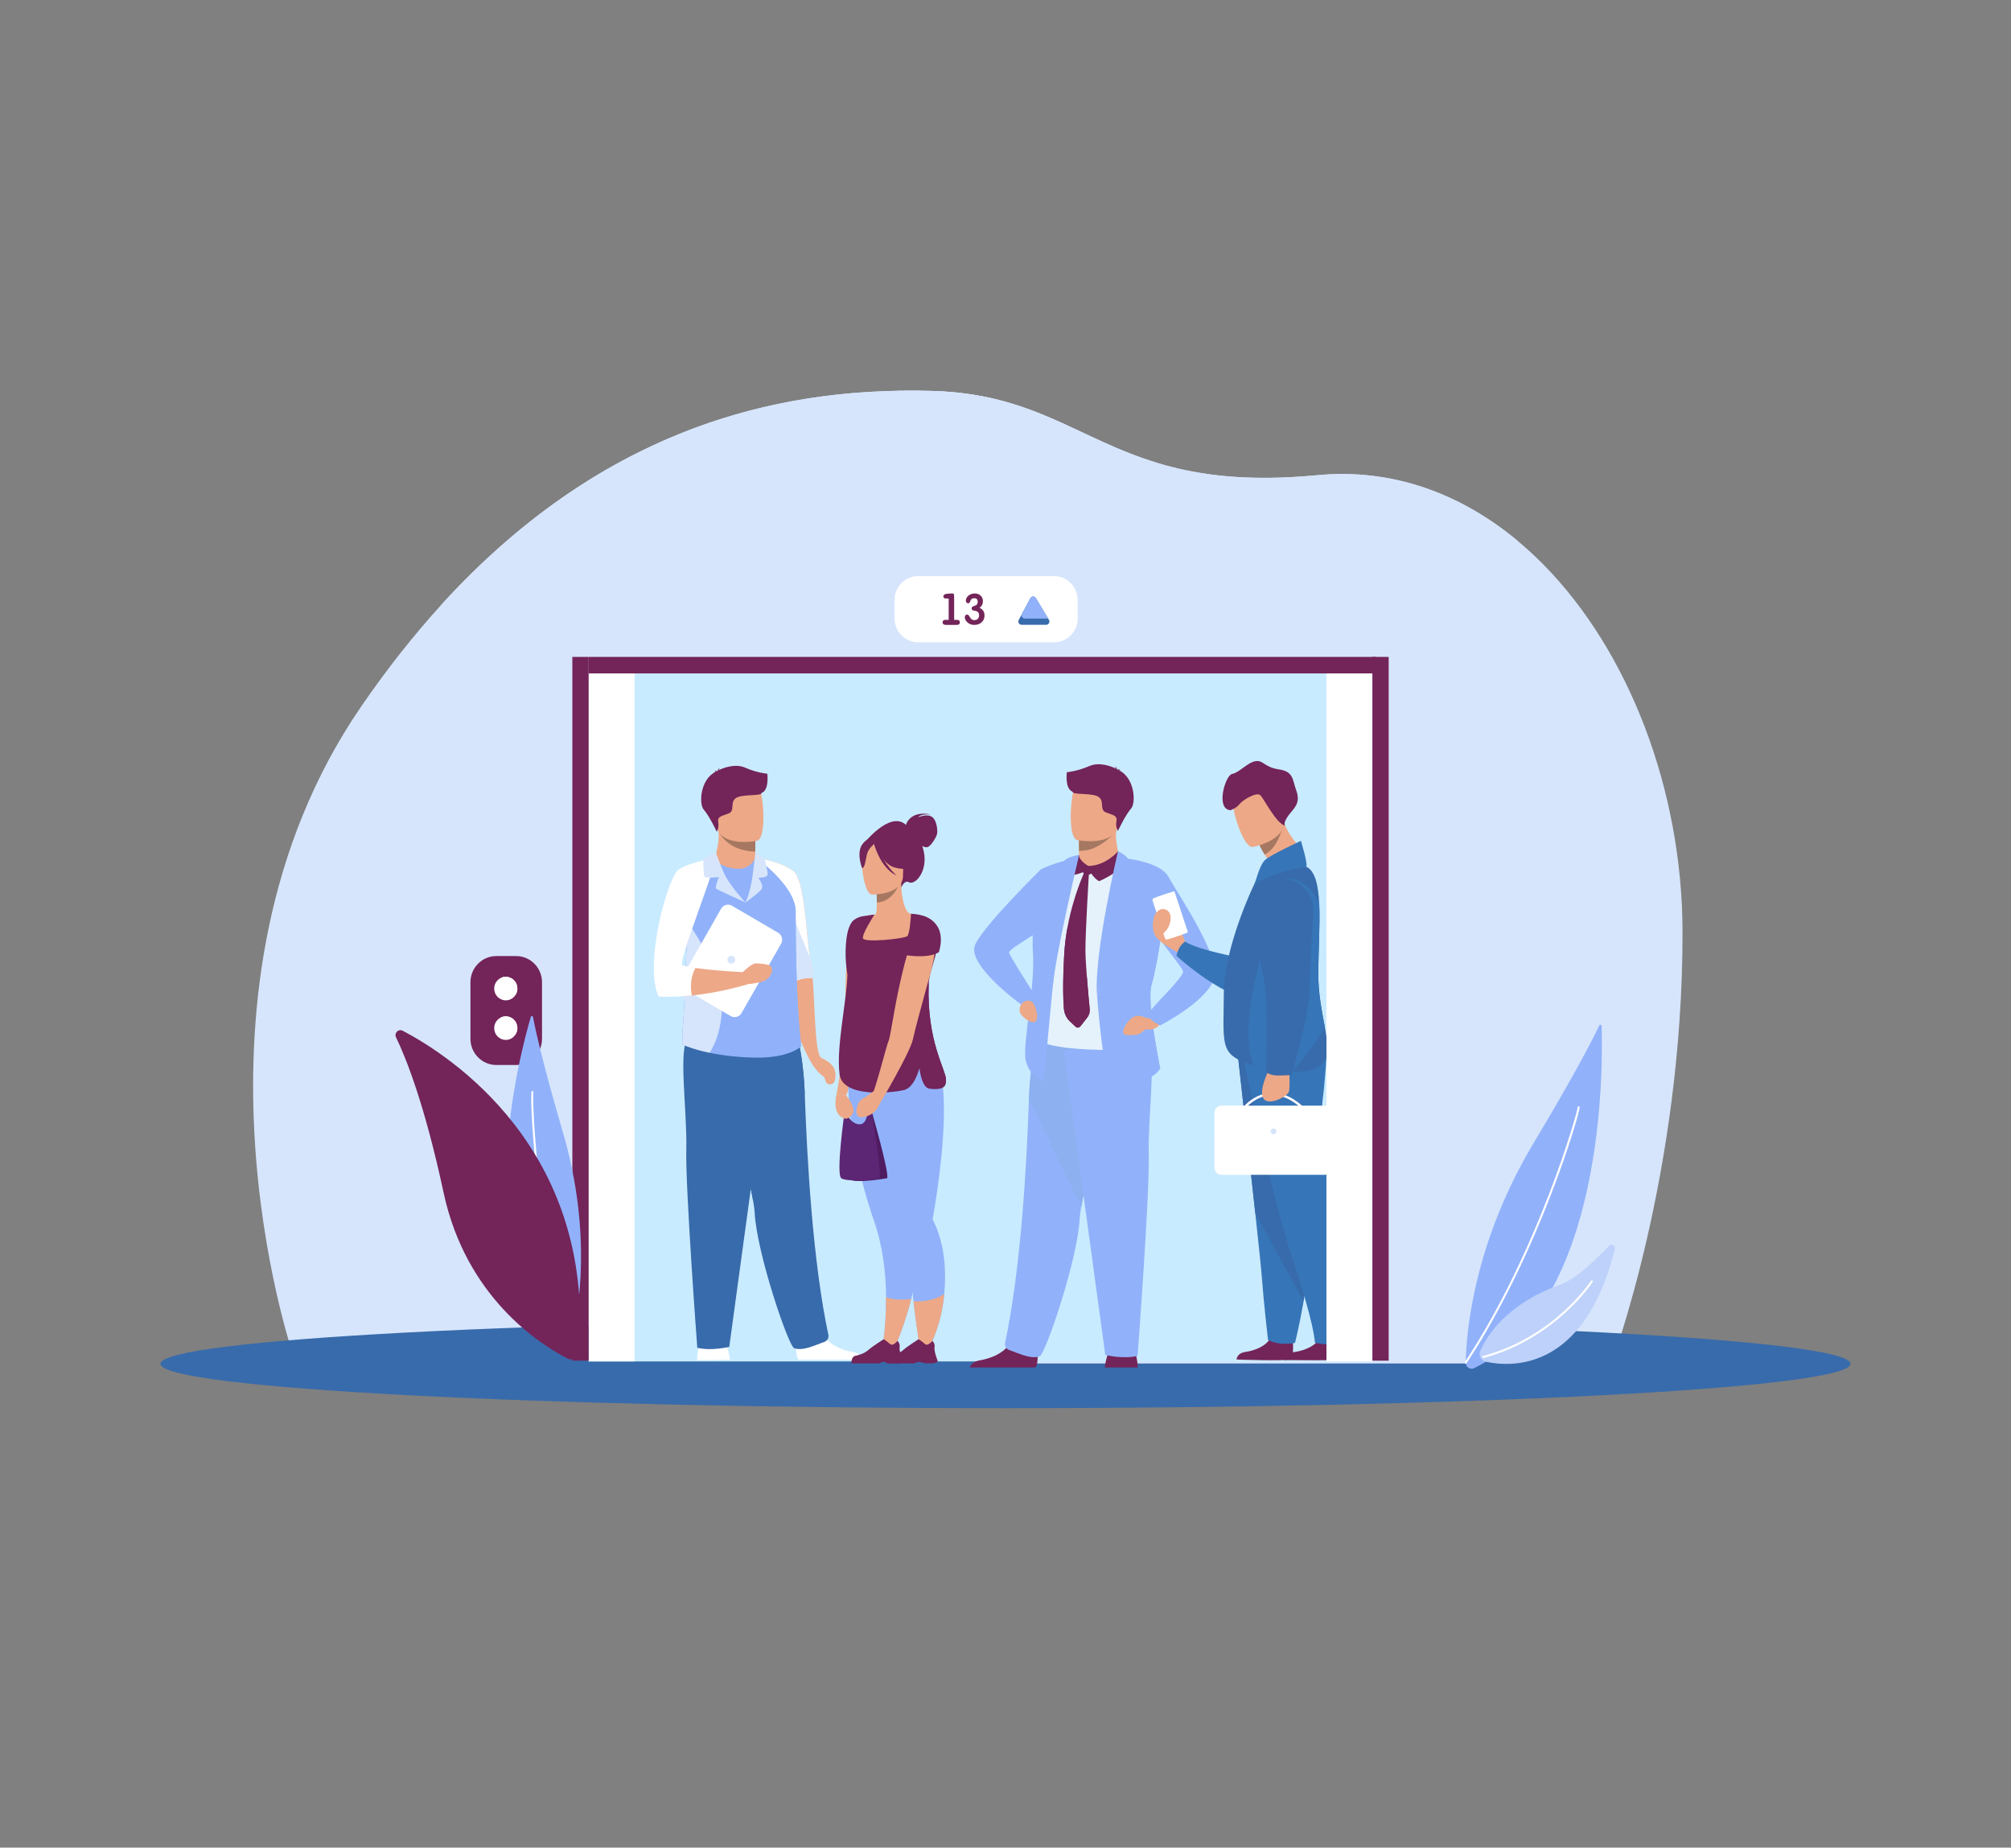 <?xml version="1.0" encoding="utf-8"?>
<!-- Generator: Adobe Illustrator 25.1.0, SVG Export Plug-In . SVG Version: 6.00 Build 0)  -->
<svg version="1.1" id="Calque_1" xmlns="http://www.w3.org/2000/svg" xmlns:xlink="http://www.w3.org/1999/xlink" x="0px" y="0px"
	 viewBox="0 0 843.76 775.08" style="enable-background:new 0 0 843.76 775.08;" xml:space="preserve">
<rect x="0" y="0" width="843.76" height="775.08" fill="#808080" stroke="none"/>
<style type="text/css">
	.st0{clip-path:url(#SVGID_2_);fill:#D6E5FC;}
	.st1{clip-path:url(#SVGID_2_);fill:#386BAB;}
	.st2{fill:#D6E5FC;}
	.st3{fill:#C9EBFF;}
	.st4{clip-path:url(#SVGID_4_);fill:#732459;}
	.st5{clip-path:url(#SVGID_4_);fill:#FFFFFF;}
	.st6{clip-path:url(#SVGID_4_);fill:#EDA887;}
	.st7{clip-path:url(#SVGID_4_);fill:#A67861;}
	.st8{clip-path:url(#SVGID_4_);fill:#D6E5FC;}
	.st9{clip-path:url(#SVGID_4_);fill:#386BAB;}
	.st10{clip-path:url(#SVGID_4_);fill:#91B2FA;}
	.st11{clip-path:url(#SVGID_4_);fill:#8CB0F0;}
	.st12{clip-path:url(#SVGID_4_);fill:#E5F2FC;}
	.st13{clip-path:url(#SVGID_4_);fill:#4F1C61;}
	.st14{clip-path:url(#SVGID_4_);fill:#5C2675;}
	.st15{clip-path:url(#SVGID_4_);fill:#3675B8;}
	.st16{fill:#FFFFFF;}
	.st17{clip-path:url(#SVGID_6_);fill:#FFFFFF;}
	.st18{clip-path:url(#SVGID_6_);fill:#386BAB;}
	.st19{clip-path:url(#SVGID_6_);fill:#91B2FA;}
	.st20{clip-path:url(#SVGID_6_);fill:#732459;}
	.st21{fill:#732459;}
	.st22{clip-path:url(#SVGID_8_);fill:#91B2FA;}
	.st23{clip-path:url(#SVGID_8_);fill:#FFFFFF;}
	.st24{clip-path:url(#SVGID_8_);fill:#732459;}
	.st25{clip-path:url(#SVGID_8_);fill:#BDD1FA;}
</style>
<g>
	<defs>
		<rect id="SVGID_1_" x="67.33" y="163.89" width="709.1" height="426.86"/>
	</defs>
	<clipPath id="SVGID_2_">
		<use xlink:href="#SVGID_1_"  style="overflow:visible;"/>
	</clipPath>
	<path class="st0" d="M676.09,571.97l-28.68-0.21l-10.87-0.08l-451.39-3.26l-62.29-0.45c0,0-52.39-153.44,28.66-271.56
		c11.01-16.04,22.26-30.2,33.63-42.69c72.35-79.44,149.92-91.16,205.61-89.73c64.45,1.65,73.7,43.75,161.84,35.35
		c31.6-3.01,60.21,7.71,83.94,27.37c3.75,3.1,7.37,6.43,10.87,9.96c36.11,36.49,58.38,94.74,58.53,153.96
		C706.17,491.88,676.09,571.97,676.09,571.97"/>
	<path class="st0" d="M636.54,226.72v345.26H185.15V253.73c66.29-72.79,136.97-88.73,191.18-89.78c4.95-0.1,9.77-0.07,14.43,0.05
		c42.97,1.1,61.4,20.18,95.03,30.29c16.81,5.05,37.43,7.87,66.81,5.07C584.2,196.34,612.82,207.06,636.54,226.72"/>
	<path class="st0" d="M485.79,194.28L185.15,506.8V349.91l191.18-185.96c4.95-0.1,9.77-0.07,14.43,0.05
		C433.73,165.09,452.16,184.17,485.79,194.28"/>
	<path class="st1" d="M776.43,572.13c0,10.28-158.74,18.61-354.55,18.61c-195.81,0-354.55-8.33-354.55-18.61
		c0-10.28,158.74-18.61,354.55-18.61C617.69,553.53,776.43,561.86,776.43,572.13"/>
</g>
<polygon class="st2" points="634.94,391.52 634.94,559.28 620.87,571.97 421.07,571.97 "/>
<rect x="246.97" y="282.5" class="st3" width="328.85" height="288.63"/>
<g>
	<defs>
		<rect id="SVGID_3_" x="67.33" y="163.89" width="709.1" height="426.86"/>
	</defs>
	<clipPath id="SVGID_4_">
		<use xlink:href="#SVGID_3_"  style="overflow:visible;"/>
	</clipPath>
	<path class="st4" d="M216.6,446.77h-8.38c-5.95,0-10.83-4.93-10.83-10.96v-23.78c0-6.03,4.87-10.96,10.83-10.96h8.37
		c5.95,0,10.82,4.93,10.82,10.96v23.79C227.42,441.84,222.55,446.77,216.6,446.77"/>
	<path class="st5" d="M217.08,431.3c0,0.94-0.27,1.85-0.75,2.58c-0.81,1.42-2.34,2.37-4.1,2.37c-2.7,0-4.88-2.21-4.88-4.94
		c0-1.97,1.14-3.7,2.82-4.46c0.63-0.33,1.32-0.49,2.07-0.49C214.92,426.36,217.08,428.57,217.08,431.3"/>
	<path class="st5" d="M217.08,431.3c0,0.94-0.27,1.85-0.75,2.58c-0.63,0.33-1.32,0.49-2.04,0.49c-2.69,0-4.88-2.18-4.88-4.91
		c0-0.97,0.27-1.85,0.75-2.61c0.63-0.33,1.32-0.49,2.07-0.49C214.92,426.36,217.08,428.57,217.08,431.3"/>
	<path class="st5" d="M217.08,414.71c0,0.94-0.27,1.85-0.75,2.58c-0.81,1.42-2.34,2.36-4.1,2.36c-2.7,0-4.88-2.21-4.88-4.94
		c0-1.97,1.14-3.7,2.82-4.46c0.63-0.33,1.32-0.49,2.07-0.49C214.92,409.77,217.08,411.99,217.08,414.71"/>
	<path class="st5" d="M217.08,414.71c0,0.94-0.27,1.85-0.75,2.58c-0.63,0.33-1.32,0.48-2.04,0.48c-2.69,0-4.88-2.18-4.88-4.91
		c0-0.97,0.27-1.85,0.75-2.61c0.63-0.33,1.32-0.49,2.07-0.49C214.92,409.77,217.08,411.99,217.08,414.71"/>
	<path class="st6" d="M316.88,357.26l-0.01,1.63c0,0,0.44,5.11-5.77,5.85c-6.21,0.75-10.92-1.99-10.75-5.93
		c0.56-3.05,1.17-5.15,1.22-7.67c0.02-0.94-0.05-1.93-0.22-3.06l12.04-0.24l3.54,0.59L316.88,357.26z"/>
	<path class="st7" d="M316.93,348.43l-0.05,8.84c-11.75-0.35-15.37-8.05-15.54-9.18l12.04-0.24L316.93,348.43z"/>
	<path class="st6" d="M317.63,352.72c0,0-15.42,3.15-17.21-6.6c-1.79-9.75-4.99-15.91,4.78-18.34c9.77-2.43,12.37,0.93,13.75,4.04
		C320.33,334.93,321.6,351.65,317.63,352.72"/>
	<path class="st6" d="M316.72,359.68c0,0,3.67,19.91,7.68,40.72c4.36,22.61,14.96,44.22,15.88,45.07c1.28,1.18,6.42-0.33,4.33-1.62
		c-2.79-1.71-2.63-21.76-3.65-33.56c-0.25-2.88-0.54-5.25-0.86-6.71c-1.64-7.46-2.13-33.85-7.05-38
		C328.13,361.43,316.72,359.68,316.72,359.68"/>
	<path class="st5" d="M316.72,359.68c0,0,2.12,11.48,4.89,26.11c0.88,4.64,1.83,9.6,2.79,14.61c3.93,7.79,7.3,13.09,8.34,12.09
		c2.12-2.03,5.85-2.28,8.21-2.21c-0.25-2.88-0.54-5.25-0.86-6.71c-0.13-0.59-0.25-1.3-0.37-2.1c-1.37-9.39-2.15-32.08-6.68-35.9
		C328.13,361.43,316.72,359.68,316.72,359.68"/>
	<path class="st8" d="M321.61,385.78c0.88,4.64,1.83,9.6,2.79,14.61c3.93,7.79,7.3,13.09,8.34,12.09c2.12-2.03,5.85-2.28,8.21-2.21
		c-0.25-2.88-0.54-5.25-0.86-6.71c-0.13-0.59-0.25-1.3-0.37-2.1l-11.78-28.77L321.61,385.78z"/>
	<path class="st5" d="M306.26,570.45c0,0-0.58-4.54-1.91-7.25c-1.33-2.7-9.83-0.98-9.83-0.98s-1.7,1.47-2.06,8.35L306.26,570.45z"/>
	<path class="st5" d="M335.2,570.39c-2-1.23-0.86-10.43-0.86-10.43s9.3-7.53,10.58-1.76c1.28,5.77,8.83,8.35,13.13,9.06
		c2.97,0.49,3.89,2.15,4.17,3.14H335.2z"/>
	<path class="st9" d="M315.94,503.49c0.38,2.11,0.62,3.84,0.68,5.08c0.86,17.07,14.19,56.09,16.58,57c3.69,1.41,9.5-1.59,12.54-2.57
		c1.26-0.41,2.11-1.69,1.83-3c-6.6-30.72-9.03-74.95-9.91-101.14c-0.45-13.19-2.68-22.3-2.68-22.3s-32.51-8.78-32.7,2.33
		C302.1,448.73,313.04,487.27,315.94,503.49"/>
	<path class="st9" d="M315.94,503.49l21.72-44.61c-0.45-13.19-2.68-22.3-2.68-22.3s-32.51-8.78-32.7,2.33
		C302.1,448.73,313.04,487.27,315.94,503.49"/>
	<path class="st9" d="M323.17,438.94l-17.19,126.08c0,0-7.55,1.84-13.42,0.37c0,0-5.03-67.06-4.61-83.27
		c0.42-16.21-3.61-43.38,0.92-46.38C293.41,432.75,323.17,438.94,323.17,438.94"/>
	<path class="st10" d="M286.41,435.75c-0.06,1.46,1.09,2.68,2.53,2.7l27.08,0.42l19.89,0.31c0.93,0.02-2.01-7.53-2.07-56.71
		c-0.01-10.98-16.8-22.79-17.11-22.79l0,0c0,1.58-2.46,4.5-6.25,4.75c-4.5,0.3-10.02-1.97-10.02-4.59c0-0.03-0.52,0.54-1.36,1.78
		c-2.24,3.31-6.77,11.39-9.66,25.45c-2.28,11.1-1.4,25.95-3.04,45.1C286.27,433.55,286.44,434.78,286.41,435.75"/>
	<path class="st10" d="M287.41,438.6c0,0,3.6,1.63,10.33,3.04c5.01,1.05,11.74,1.98,20.02,2.04c13.16,0.09,18.15-4.51,18.15-4.51
		c0.93,0.02-2.01-7.53-2.07-56.71c-0.01-10.98-16.8-22.79-17.11-22.79l0,0c0,0,0.43,14.62-3.94,18.91c0,0-6.13-4.79-14.07-18.42
		c-2.25,3.31-6.39,12.84-9.28,26.9c-0.59,2.86-0.96,5.97-1.23,9.33c-0.77,9.7-0.6,21.55-1.81,35.77c-0.12,1.38,0.06,2.61,0.02,3.58
		C286.35,437.21,285.96,438.58,287.41,438.6"/>
	<path class="st8" d="M287.41,438.6c0,0,3.6,1.63,10.33,3.04c2.12-3.27,4.79-9.17,5.16-18.47c0.63-15.73-14.13-35.98-14.13-35.98
		l-0.56,9.21c-0.77,9.7-0.6,21.55-1.81,35.77c-0.12,1.38,0.06,2.61,0.02,3.58C286.35,437.21,285.96,438.58,287.41,438.6"/>
	<path class="st5" d="M287.19,414.91l19.38,11.33c1.59,0.93,3.63,0.38,4.56-1.24l16.59-29.09c0.92-1.62,0.37-3.68-1.22-4.61
		l-19.38-11.33c-1.59-0.93-3.63-0.38-4.56,1.24l-16.59,29.09C285.05,411.91,285.6,413.98,287.19,414.91"/>
	<path class="st6" d="M314.5,412.67c-9.6,2.87-17.85,4.27-24.21,4.94c-1.62,0.17-3.12,0.29-4.48,0.37
		c1.41-3.54,3.44-8.56,4.91-12.09c0.36,0.06,0.73,0.12,1.1,0.17c8.4,1.25,19.87,1.76,19.87,1.76L314.5,412.67z"/>
	<path class="st6" d="M311.59,407.82c0,0,3.89-3.68,5.39-3.68c1.5,0,6.14,0.28,6.65,1.48c1.21,2.83-1.81,5.4-3.04,5.89
		c-1.24,0.49-4.32,1.11-5.64,1.23C313.62,412.86,310.35,412.12,311.59,407.82"/>
	<path class="st5" d="M276.33,418.01c0,0,5.15,0.51,13.96-0.41c-0.49-2.42-0.94-7.15,1.53-11.54c-2.09-0.31-3.99-0.67-5.48-1.07
		c-1.83-0.5,7.24-23.76,11.82-37.44c0.37-4.42,0.56-7.38,0.56-7.38l-0.31,0.05c-3.56,0.71-10.8,2.38-13.88,4.74
		C280.35,368.15,269.95,404.11,276.33,418.01"/>
	<path class="st8" d="M312.78,378.59c0,0-12.25-5.47-12.44-5.9c-0.18-0.43,0.61-3.75,1.45-4.73c0,0-5.88,0.55-6.25-0.19
		c-0.36-0.74-0.49-6.88-0.49-6.88s2.39-2.61,5.42-2.85c0,0,2.57,6.82,3.56,8.81C306.66,372.14,312.78,378.59,312.78,378.59"/>
	<path class="st8" d="M315.7,367.78c0,0-0.79,6.39-2.91,10.81c0,0,6.4-4.51,6.94-5.99c0.55-1.47-1.55-4.33-1.55-4.33
		s3.82-0.09,3.91-1.38c0.09-1.29-1.18-6.36-1.18-6.36s-3.07-2.58-3.98-2.48L315.7,367.78z"/>
	<path class="st4" d="M321.95,324.58c0,0-4.3-0.33-9.37-2.57c-4.12-1.81-9.31,0.18-11,1.08c0.05-0.28,0.15-0.65,0.41-1.03
		c0,0-0.76,0.54-0.87,1.3c-0.08,0.06-0.11,0.1-0.09,0.11c0,0-0.86-0.16-1.41,0.09c0,0,0.39-0.06,0.52,0.19
		c0.02,0.03,0.04,0.05,0.06,0.07c-6.42,3.14-7.01,13.42-4.95,15.79c2.49,2.86,5.47,9.3,5.47,9.3s1.09-1.52,0.63-4.04
		c-0.45-2.52,1.69-2.52,4.41-3.66c2.71-1.14,0.45-4.35,2.82-6.29c2.37-1.95,11.07-0.8,10.96-2.29
		C322.79,331.46,321.95,324.92,321.95,324.58"/>
	<path class="st8" d="M305.23,402.6c0-0.9,0.72-1.64,1.62-1.64c0.89,0,1.62,0.73,1.62,1.64c0,0.9-0.72,1.64-1.62,1.64
		C305.95,404.24,305.23,403.51,305.23,402.6"/>
	<path class="st6" d="M344.61,443.84c0,0,5.73,2.12,5.9,6.42c0.09,2.24-0.01,4.87-2.65,4.58c-1.99-0.22-1.1-2.46-2.76-3.57
		s-5.07-5.13-5.18-7.03C339.81,442.34,344.61,443.84,344.61,443.84"/>
	<path class="st6" d="M452.72,357.01l0.01,1.65c0,0-0.44,5.17,5.84,5.92c6.28,0.76,11.44,0.66,11.27-3.33
		c-0.57-3.09-1.58-7.88-1.62-10.43c-0.02-0.95,0.05-1.96,0.22-3.09l-12.18-0.25l-3.59,0.59L452.72,357.01z"/>
	<path class="st7" d="M452.68,348.07l0.05,8.94c2.05-0.13,3.91-0.33,5.43-0.93c6.31-2.5,10.11-7.22,10.28-8.35l-12.18-0.25
		L452.68,348.07z"/>
	<path class="st6" d="M469.37,345.74c-1.41,7.7-11.23,7.44-15.47,6.96c-1.19-0.13-1.94-0.29-1.94-0.29
		c-1.35-0.36-2.1-2.51-2.45-5.32c-0.69-5.56,0.18-13.73,1.11-15.81c1.4-3.14,4.03-6.54,13.91-4.09
		C474.42,329.65,471.19,335.88,469.37,345.74"/>
	<path class="st4" d="M477.4,573.67h-13.9c0.1-0.74,0.46-2.98,1.11-5.05c0.23-0.72,0.49-1.42,0.79-2.03
		c1.35-2.73,9.94-0.99,9.94-0.99s0.8,0.69,1.42,3.34C477.03,570.09,477.28,571.63,477.4,573.67"/>
	<path class="st4" d="M435.39,569.22c-0.04,1.91-0.28,3.73-0.96,4.44h-27.5c0.35-1.01,1.34-2.52,4.16-2.99
		c3.21-0.53,8.21-2.09,11.13-5.21c1.04-1.11,1.82-2.42,2.16-3.95c1.29-5.83,10.7,1.79,10.7,1.79S435.45,566.37,435.39,569.22"/>
	<path class="st10" d="M453.68,506.18c-0.38,2.14-0.63,3.89-0.69,5.14c-0.87,17.26-14.36,56.74-16.77,57.66
		c-3.73,1.42-9.61-1.6-12.68-2.6c-1.27-0.41-2.13-1.71-1.85-3.03c6.68-31.07,9.13-75.81,10.02-102.3
		c0.45-13.34,2.71-22.56,2.71-22.56s32.88-8.88,33.07,2.35C467.68,450.8,456.61,489.78,453.68,506.18"/>
	<path class="st11" d="M453.68,506.18l-21.96-45.12c0.45-13.34,2.71-22.56,2.71-22.56s32.88-8.88,33.07,2.35
		C467.68,450.8,456.61,489.78,453.68,506.18"/>
	<path class="st10" d="M446.36,440.89l17.38,127.53c0,0,7.63,1.86,13.57,0.37c0,0,5.09-67.83,4.67-84.23
		c-0.42-16.4,3.65-43.88-0.93-46.91C476.47,434.63,446.36,440.89,446.36,440.89"/>
	<path class="st4" d="M447.6,323.95c0,0,4.35-0.34,9.48-2.6c4.16-1.83,9.42,0.19,11.12,1.09c-0.05-0.28-0.15-0.66-0.42-1.04
		c0,0,0.77,0.55,0.88,1.32c0.08,0.06,0.11,0.1,0.09,0.11c0,0,0.87-0.16,1.43,0.09c0,0-0.39-0.06-0.53,0.2
		c-0.02,0.03-0.04,0.05-0.06,0.07c6.49,3.18,7.1,13.57,5,15.97c-2.51,2.89-5.53,9.41-5.53,9.41s-1.1-1.54-0.64-4.09
		c0.46-2.55-1.71-2.55-4.46-3.7c-2.74-1.16-0.46-4.4-2.86-6.36c-2.4-1.97-11.2-0.81-11.09-2.31
		C446.75,330.91,447.6,324.29,447.6,323.95"/>
	<path class="st12" d="M471.32,363.47l-4,77c0,0-33.4,0.49-32.45-6.29c0.95-6.78,12.04-68.35,12.04-68.35L471.32,363.47z"/>
	<path class="st10" d="M483.25,412.74c-1.99,6.04,1.76,26.29,3.1,33.14c0.29,1.45,0.49,2.31,0.49,2.31
		c-4.63,7.62-21.57,7.52-21.57,7.52c-3.26-14.58-4.95-37.79-4.95-37.79l13-57.68l16.35,15.3c0,0-1.24,9.33-2.77,18.83
		C485.69,401.89,484.32,409.54,483.25,412.74"/>
	<path class="st10" d="M423.4,399.78c-0.03-0.03-0.03-0.1-0.03-0.13c0-1.25,4.72-4.02,9.84-7.29c0.06-0.07,0.1-0.1,0.1-0.1
		c0,0,0.01,0,0.01-0.01c-0.09,2.67-0.08,5.29,0.08,7.72c0.29,4.52-0.03,9.92-0.57,15.42C430.38,411.54,423.88,401.2,423.4,399.78
		 M436.68,364.71c0,0,0,0.02-0.01,0.04c-0.79,0.77-23.09,22.69-27.41,31.27c-4.4,8.71,20.1,26.05,20.1,26.05s1.58,0.63,2.67,0.38
		c-1.15,9.63-2.45,18.51-1.68,22.3c1.39,6.85,7.65,9.15,7.65,8.63c0-0.17,2.29-24.9,3.53-37.81c2.67-27.67,9.35-55.17,9.35-55.17
		C443.59,361.18,436.68,364.71,436.68,364.71"/>
	<path class="st4" d="M472.27,360.13c0.04-0.83-3.84-1.98-3.84-1.98s-4.44,6.24-11.76,6.34c0,0,2.09,4.11,4.54,5.17
		C461.21,369.67,472.03,365.06,472.27,360.13"/>
	<path class="st4" d="M456.67,364.35c0,0-3.88-2.33-3.89-4.85c0,0-2.5-0.32-3.6,0.91c0,0-0.92,4.32,0.3,6.83
		C449.48,367.25,455.06,366.39,456.67,364.35"/>
	<path class="st4" d="M459.3,363.98l-5.26-1.28c0,0-0.69,0.06-0.67,0.93c0.02,0.87,1.48,3.4,2.13,3.6
		C456.15,367.44,460.54,365.73,459.3,363.98"/>
	<path class="st4" d="M471.66,359.7c0.04-0.83-2.59-2.54-2.59-2.54s-5.08,6.02-12.4,6.12c0,0,2.09,4.11,4.54,5.17
		C461.21,368.46,471.42,364.63,471.66,359.7"/>
	<path class="st4" d="M456.67,363.29c0,0-3.92-2.1-3.94-4.63c0,0-2.37,1.05-3.46,2.28c0,0-1.01,2.73,0.21,5.24
		C449.48,366.19,455.06,365.33,456.67,363.29"/>
	<path class="st4" d="M446.39,423.25c0.18,2.03,1.1,3.92,2.58,5.3l2.33,2.17c0.58,0.55,1.5,0.47,2-0.16l2.89-3.71
		c0.77-0.99,1.14-2.25,1.02-3.51c-0.27-2.81-0.77-8.21-1.18-13.43c-0.33-4.23-0.59-8.34-0.61-10.84c-0.06-7.98,1.5-33.42,1.5-33.42
		l-1.89,0.1c0,0-4.69,9.88-7.15,23.32c-0.61,3.31-1.07,6.83-1.31,10.48C446.57,399.54,445.58,414.07,446.39,423.25"/>
	<path class="st4" d="M446.39,423.25c0.18,2.03,1.1,3.92,2.58,5.3l2.33,2.17c0.58,0.55,1.5,0.47,2-0.16l2.89-3.71
		c0.77-0.99,1.14-2.25,1.02-3.51c-0.27-2.81-0.77-8.21-1.18-13.43c-5.22-5.94-7.34-14.15-8.15-20.84
		c-0.61,3.31-1.07,6.83-1.31,10.48C446.57,399.54,445.58,414.07,446.39,423.25"/>
	<path class="st6" d="M427.8,423.49c0-2.22,1.93-3.99,4.09-3.66c0.6,0.09,1.14,0.34,1.52,0.85c1.49,2.01,2.91,7.85,0.27,8.12
		c-1.07,0.11-2.45-0.65-3.52-1.47c-1.08-0.83-2.36-2.13-2.36-3.5V423.49z"/>
	<path class="st10" d="M486.34,445.88c-4.79-5.05-13.06-14.97-12.77-23.12c0.39-11.41,13.32-28.4,13.32-28.4
		c-1.21,7.52-2.57,15.17-3.65,18.37C481.26,418.78,485.01,439.03,486.34,445.88"/>
	<path class="st6" d="M486.19,426.04c0,0-3.44,1.74-5.53,0.87c-2.09-0.87-4.55-1.52-6.89,1.17c-2.34,2.69-2.83,4.56-2.34,5.56
		c0.49,1,5.94,0.62,6.84,0c0.9-0.62,2.33-2.15,3.24-1.89c2.5,0.74,4.61-1.2,5.79-2.73C488.02,428.08,486.1,427.63,486.19,426.04"/>
	<path class="st10" d="M473.31,360.24c0,0,13.71,1.54,16.95,7.58c3.23,6.04,20.05,30.54,19.5,40.73
		c-0.55,10.18-22.94,21.6-22.94,21.6s-4.96-2.12-5.03-4.4c-0.07-2.28,15.48-15.92,14.53-18.47c-0.94-2.55-18.07-22.68-19.72-29.31
		C474.95,371.32,473.31,360.24,473.31,360.24"/>
	<path class="st10" d="M433.31,392.26c0,0-0.03,0.03-0.1,0.1c-5.11,3.26-9.84,6.04-9.84,7.29c-0.68-2.21,5.96-11.44,8.11-13.32
		C433.66,384.41,433.31,392.26,433.31,392.26"/>
	<path class="st10" d="M469.07,357.17c0,0-10.41,44.14-8.75,60.77c0,0,3.83-17.77,13.04-32.32c0,0-3.36-2.99-3.18-4.1
		c0,0,2.49-0.75,4.91-0.24c0,0-0.27-19.03-1.78-21.04C471.81,358.22,469.07,357.17,469.07,357.17"/>
	<path class="st10" d="M452.73,358.66c0.17-0.17-10.32,43.13-11.2,56.91c0,0,1.04-24.6,0.94-31.69c0,0,3.6-2.48,3.6-3.29
		c0-0.81-3.88-2.85-3.88-2.85s2.92-15.15,4.51-16.82C448.3,359.26,452.73,358.66,452.73,358.66"/>
	<path class="st4" d="M363.55,352.6c0,0,11.65-14.17,17.81-5.1c0,0,4.6,1.93,6.26,9.86c1.7,8.09-3.61,14.23-6.36,12.71
		c-1.76-0.98-3.09,2.15-3.09,2.15L363.55,352.6z"/>
	<path class="st6" d="M350.99,459.07l4.06,0.49c0,0,9.06-23.61,9.26-29.38c0.07-1.88,0.37-5.66,0.76-9.91
		c0.79-8.8,1.91-19.6,1.91-19.6l0.24-4.33v-12.68c0,0-5.07,0.25-8.44,2.42c-1.11,0.72-1.55,1.25-1.74,2.02
		c-1.65,6.4-2.34,21.46-2.38,32.47c-0.02,6.14-0.02,10.9-0.27,11.95C353.7,435.47,352.74,451.12,350.99,459.07"/>
	<path class="st4" d="M380.09,346.07c0,0,1.57-6.34,10.76-4.36c0,0-4.4-0.56-5.61,1.16c0,0,3.49-1.62,5.68-0.26
		c2.19,1.35,2.55,5.91,2.22,7.3c-0.33,1.39-2.74,5.52-4.34,5.52c-1.6,0-3.49-1.42-3.49-1.42L380.09,346.07z"/>
	<path class="st6" d="M393.85,445.3c-4.57-10.38-6.76-13.32-6.84-16.59c-0.06-2.58,10.15-42.15-5.41-45.54
		c-1.3-0.35-3.51-5.11-3.48-12.78l-0.59,0.12l-9.85,1.97c0,0,0.22,3.14,0.23,6.1c0.01,2.46-0.14,4.8-0.69,5.09
		c-0.71,0.06-1.13,0.11-1.13,0.11s-8.21,11.55-8.91,22.29c-0.69,10.74,6.58,15.41-0.05,36.87
		C350.36,464.86,396.38,451.03,393.85,445.3"/>
	<path class="st7" d="M367.68,372.48c0,0,0.22,3.14,0.23,6.1c5.51-0.16,8.43-5.25,9.62-8.07L367.68,372.48z"/>
	<path class="st4" d="M378.55,369.42c0,0,2.89-4.62,3.58-8.57c0.5-2.82-0.92-13.28-11.3-11.77c0,0-3.01,0.3-5.85,2.24
		c-2.25,1.54-5.51,4.87-1.87,13.99l0.94,3.08L378.55,369.42z"/>
	<path class="st6" d="M365.84,375.28c0,0,13.04,0.22,13.05-8.01c0.01-8.23,1.7-13.74-6.63-14.22c-8.33-0.49-9.95,2.65-10.61,5.39
		C360.99,361.19,362.45,375.01,365.84,375.28"/>
	<path class="st4" d="M366.32,352.85c0,0,3.57,9.65,9.05,11.08c5.48,1.43,7.86-0.06,7.86-0.06s-4.2-3.38-5.08-9.28
		C378.16,354.58,369.02,348.26,366.32,352.85"/>
	<path class="st4" d="M367.21,353.63c0,0-2.67,2.15-3.32,4.25c-0.65,2.09-0.94,6.41-2.18,6.26c0,0-2.69-6.56,0.33-10.27
		C365.24,349.94,367.21,353.63,367.21,353.63"/>
	<path class="st10" d="M382.3,544.94c-3.28,13.22-8.22,23.35-8.22,23.35l-4.3-0.3c0,0,2.11-10.16,1.99-23.88
		c-0.08-9.6-1.26-20.94-5-31.76c-12.87-37.21-10.79-64.29-10.79-64.29l24.2,2.86l1.13,0.13c0.1,11.25,0.39,26.53,0.64,38.47
		c0.22,10.74,0.42,18.79,0.42,18.79C387.01,518.46,385.32,532.78,382.3,544.94"/>
	<path class="st10" d="M396.19,542.83c-1.39,15.03-7.52,24.76-7.52,24.76l-2.06,1.51c0,0-1.94-10.59-3.32-23.19
		c-1.31-11.98-3.11-24.65-5.14-28.52c-8.07-15.34-10.5-73.26-10.5-73.26l24.54-1.23c2.47,4.2,3.54,11.09,3.8,18.92
		c0.65,19.77-3.94,45.54-4.63,49.27c0,0,0,0,0,0.01c-0.05,0.29,0.03,0.57,0.16,0.83C396.4,521.7,397.1,532.9,396.19,542.83"/>
	<path class="st4" d="M366.71,353.96c0,0,2.54,10.11,9.46,13.34c0,0-6.92-6.21-7.5-12.88C368.08,347.75,366.71,353.96,366.71,353.96
		"/>
	<path class="st4" d="M396.77,454.78c-0.52,1.66-2.31,2.42-6.65,1.97c-2.65-0.28-3.83-4.77-4.36-8.61c-1.59,5.49-3.82,8.57-6.7,9.21
		c-4.2,0.94-25.4,3.56-26.79-6.64c-1.53-11.22,3.04-31.09,3.29-41.8c-0.62-3.8-0.83-7.1-0.77-9.93c0.18-7.63,1.51-11.11,3.21-12.84
		c0.48-0.37,1.84-1.4,3.78-1.74c0.99-0.17,2.36-0.37,4.3-0.63c0,0,0.79-0.09,0.77-0.06c-0.36,0.65-5.16,8.01-4.78,9.9
		c0.39,1.98,17.42,0.2,18.59-0.89c1.17-1.09,1.58-9.39,1.58-9.39s2.9,0.08,4.98,0.84c2.67,0.98,4.69,2.79,5.06,3.79
		c3.53,9.57-2.38,17.54-2.64,24.96c-0.81,23.8,7.06,35.51,7.27,39.88C396.97,453.63,396.92,454.3,396.77,454.78"/>
	<path class="st6" d="M396.19,542.83c-1.39,15.03-7.52,24.76-7.52,24.76l-2.09,1.93c0,0-1.91-11.01-3.28-23.61
		C384.74,546.01,391.13,546.25,396.19,542.83"/>
	<path class="st6" d="M382.3,544.94c-3.28,13.22-8.22,23.35-8.22,23.35l-4.3-0.3c0,0,2.11-10.16,1.99-23.88
		C373.23,544.84,376.24,545.6,382.3,544.94"/>
	<path class="st4" d="M378.79,570.97c0,0-0.23-0.57-0.5-1.39c-0.45-1.34-1.01-3.31-0.84-4.38c0.13-0.75-0.03-1.37-0.25-1.81
		c-0.27-0.57-0.63-0.87-0.63-0.87s-1.93,2.33-3.06,1.36c-2.19-1.87-2.69-2.03-2.8-2.03l-0.02,0.01c0,0-4.81,3.08-6.07,4.23
		c-2.23,2.05-4.67,2.37-5.91,2.73c-0.5,0.15-0.91,0.52-1.09,1.01c-0.28,0.72-0.56,1.71-0.26,2.13h11.67c0,0,0.01-0.01,0.02-0.03
		c0.13-0.14,0.79-0.73,2.22-0.54c0.94,0.12,1.62,0.39,2.54,0.54h2.75C378.92,571.64,378.79,570.97,378.79,570.97"/>
	<path class="st4" d="M393.44,570.97c0,0-0.23-0.57-0.5-1.39c-0.45-1.34-1.01-3.31-0.84-4.38c0.13-0.75-0.03-1.37-0.25-1.81
		c-0.27-0.57-0.63-0.87-0.63-0.87s-1.93,2.33-3.06,1.36c-2.19-1.87-2.69-2.03-2.8-2.03l-0.02,0.01c0,0-4.81,3.08-6.07,4.23
		c-2.23,2.05-4.67,2.37-5.91,2.73c-0.5,0.15-0.91,0.52-1.09,1.01c-0.28,0.72-0.56,1.71-0.26,2.13h11.66c0,0,0.01-0.01,0.02-0.03
		c0.13-0.14,0.79-0.73,2.22-0.54c0.94,0.12,1.62,0.39,2.54,0.54h2.75C393.57,571.64,393.44,570.97,393.44,570.97"/>
	<path class="st4" d="M396.92,452.79c-2.91-1.12-6.65-4.1-11.13-10.78c-11.88-17.69-1.01-38.48,0.45-38.87
		c0.96-0.26,2.49,5.7,3.41,9.77C388.84,436.72,396.71,448.43,396.92,452.79"/>
	<path class="st6" d="M365.03,462.13l3.92,1.19c0,0,12.92-21.7,14.09-27.34c0.38-1.84,1.32-5.52,2.42-9.64
		c2.27-8.54,5.19-18.98,5.19-18.98l0.96-4.23l2.13-13.01c0,0-5.14-0.75-8.82,0.8c-1.22,0.52-1.58,1.87-1.9,2.59
		c-2.71,6.02-5.98,20.48-7.88,31.32c-1.06,6.04-1.86,10.73-2.29,11.73C371.68,439.35,368.1,454.61,365.03,462.13"/>
	<path class="st4" d="M387.23,384.17c0,0,10.47,2.27,6.72,15.23c0,0-3.51,3-14.91,1.14L387.23,384.17z"/>
	<path class="st13" d="M365.69,466.06c0,0,7.47,25.76,6.55,28.2c0,0-10.03,1.87-14.63,0.96L365.69,466.06z"/>
	<path class="st14" d="M354.32,466.75c0,0-3.68,26-1.32,27.56c2.35,1.55,14.69,0.83,15.94,0c1.25-0.83-3.25-28.24-3.25-28.24h-1.56
		c0,0-0.28,4.79-2.74,5.48c-2.46,0.69-6.28-2.31-5.54-5.11L354.32,466.75z"/>
	<path class="st6" d="M350.99,459.07c0,0-2.29,8.4,3.34,10.16c0,0,1.64,0.59,3.38-1.88c1.74-2.47-2.66-7.79-2.66-7.79L350.99,459.07
		z"/>
	<path class="st6" d="M366.63,457.7c0,0-3.6,2.72-5.24,3.55c-1.64,0.83-4.2,8.6,1.13,7.36c5.32-1.24,6.42-5.29,6.42-5.29
		L366.63,457.7z"/>
	<path class="st6" d="M497.2,394.99c-0.22-0.57-3.03-8.98-5.17-10.12c-2.14-1.14-6.07-2.39-6.96-1.93c-0.9,0.45-2.58,6.82,0,10.12
		c2.58,3.3,9.21,6.48,9.21,6.48L497.2,394.99z"/>
	<path class="st15" d="M529.49,419.99c-14.83,0.46-35.89-19.04-35.89-19.04s0.69-2.71,1.69-4.07c0.67-0.92,1.92-1.9,1.92-1.9
		c5.39,3.64,24.49,7.05,24.49,7.05C528.47,402.86,541.88,419.61,529.49,419.99"/>
	<path class="st5" d="M498,391.35l-6.61,2.23c-0.25,0.09-0.52-0.05-0.61-0.31l-5.41-16.44c-0.08-0.26,0.05-0.53,0.3-0.61l6.61-2.23
		c0.25-0.09,0.52,0.05,0.61,0.31l5.41,16.44C498.39,390.99,498.25,391.27,498,391.35"/>
	<path class="st5" d="M495.75,392.11l-5.9,1.99c-0.45,0.15-0.93-0.09-1.08-0.55l-5.17-15.72c-0.15-0.45,0.09-0.94,0.54-1.09
		l5.9-1.99c0.45-0.15,0.93,0.09,1.08,0.54l5.17,15.72C496.44,391.47,496.2,391.96,495.75,392.11"/>
	<path class="st6" d="M484.56,383.79c0,0,1.69-3.53,4.77-2.1c3.09,1.42,1.74,6.77-0.06,8.64c-1.8,1.88-2.3,2.73-2.3,2.73
		L484.56,383.79z"/>
	<path class="st4" d="M542.36,561.51c0,0,0.81,7.86-0.96,8.71c-1.76,0.85-22.57,0.11-22.57,0.11s0.05-2.65,3.65-3.16
		c3.59-0.51,9.93-2.54,11.1-7.32C534.74,555.07,542.36,561.51,542.36,561.51"/>
	<path class="st4" d="M563.09,561.51c0,0,0.83,8.06-0.92,8.92c-0.74,0.36-23.46,0.13-23.46,0.13s0.91-2.88,4.5-3.39
		c3.59-0.51,9.93-2.54,11.1-7.32C555.47,555.07,563.09,561.51,563.09,561.51"/>
	<path class="st15" d="M552.31,440.81c0,0-0.02,0.86-0.05,2.42c-0.21,10.01-1.06,48.73-1.86,70.32c-0.03,0.79-0.06,1.55-0.09,2.28
		c-0.02,0.39-0.03,0.78-0.05,1.17c-0.48,10.44-1.88,20.65-3.29,28.83c-1.8,10.42-3.63,17.52-3.63,17.52
		c-6.87,1.41-11.32-1.24-11.32-1.24s-1.85-16.18-2.56-25.97c-0.23-3.18-1.36-14.02-2.78-27.2c-1.1-10.2-2.37-21.8-3.54-32.35
		c-0.06-0.56-0.12-1.12-0.19-1.68c-1.88-17.06-3.44-30.95-3.44-30.95l12.14-1.17L552.31,440.81z"/>
	<path class="st9" d="M546.97,545.83l-20.29-36.88c-1.1-10.2-2.37-21.8-3.54-32.35c-0.06-0.56-0.12-1.12-0.19-1.68
		c-1.88-17.06-3.44-30.95-3.44-30.95l12.14-1.17l20.6,0.43L546.97,545.83z"/>
	<path class="st15" d="M521.75,444.06c0,0,11.35,56.81,20.6,84.22c9.25,27.42,9.36,35.03,9.36,35.03s8.49,1.86,12.23-0.3
		c0,0,2.14-51.97-3.46-65.78c-3.7-9.13-6.53-28.56-5.57-35.56c0.96-7,1.86-21.04,1.86-21.04L521.75,444.06z"/>
	<path class="st6" d="M546.01,356.44l-9.41,9.13c-2.56-2.17-4.51-4.7-6-7.1c-1.46-2.37-2.47-4.57-3.15-6.11
		c-0.52-1.15,5.22-4.83,8.47-7.16c1.01-0.76,1.78-1.35,2.04-1.71c0,0,0.26,0.66,0.68,1.64c0.71,1.58,1.85,3.94,2.95,5.49
		C544.38,354.54,546.01,356.44,546.01,356.44"/>
	<path class="st9" d="M553.76,447.1c-2.68,1.92-6.91,2.62-11.57,2.55c-5.44-0.09-11.46-1.23-16.27-2.68
		c-2.59-0.78-4.82-1.66-6.44-2.51c-7.19-3.8-6.17-8.84-6-27.75c0.17-19.3,11.91-44.24,14.02-48.42c3.76-7.43,20.63-4.69,20.63-4.69
		c3.7,1.8,5.02,7.78,5.38,15.6c0.4,8.69-0.38,19.64-0.38,29.63c0,8.26,1.54,15.56,2.66,21.61
		C557.24,438.3,557.99,444.06,553.76,447.1"/>
	<path class="st15" d="M555.79,430.44c-3.25,6.93-9.64,14.72-13.6,19.21c-5.44-0.09-11.46-1.23-16.27-2.68
		c-2.03-4.91-2.91-13.1-1.04-26.62c1.43-10.31,11.82-51.77,11.82-51.77c8.39-1.11,13.61,3.52,16.81,10.63
		c0.4,8.69-0.38,19.64-0.38,29.63C553.13,417.08,554.67,424.38,555.79,430.44"/>
	<path class="st5" d="M532.93,459.44c3.92-0.3,7.9,1.17,11.84,4.38H523.6C525.37,462.18,528.65,459.77,532.93,459.44 M556.11,463.82
		h-9.81c-4.43-3.91-8.95-5.71-13.45-5.36c-5.31,0.42-9.08,3.71-10.66,5.36h-9.68c-1.61,0-2.93,1.33-2.93,2.96v23.05
		c0,1.63,1.32,2.96,2.93,2.96h43.6c1.61,0,2.93-1.33,2.93-2.96v-23.05C559.03,465.16,557.72,463.82,556.11,463.82"/>
	<path class="st5" d="M559.04,477.28v12.56c0,1.63-1.32,2.96-2.93,2.96h-43.6c-1.61,0-2.93-1.33-2.93-2.96v-12.56H559.04z"/>
	<path class="st15" d="M545.82,352.74c0,0,2.88,9.21,2.31,10.85c0,0-15.6,2.13-21.93,8.38c0,0,2.06-8.97,4.59-11.22
		C533.32,358.51,545.82,352.74,545.82,352.74"/>
	<path class="st6" d="M532.33,448.95c0,0-4.39,8.57-2.2,11.9c2.2,3.33,10.04-0.95,10.66-2.86s0-11.11,0-11.11L532.33,448.95z"/>
	<path class="st9" d="M551.1,381.9c0,0-1.63,23.59-1.61,33.34c0.02,9.76-7.65,35.71-7.65,35.71s-5.08,0.41-7.07,0.15
		c-2.3-0.3-3.66-1.37-3.66-1.37s1.69-30.66-1.53-42.42c-3.21-11.75-3.38-35.36-3.38-35.36s1.79-5.1,12.47-3.49
		C551.35,370.39,551.1,381.9,551.1,381.9"/>
	<path class="st7" d="M538.64,345.14c0,0-1.95,10.48-8.05,13.34c-1.46-2.36-2.47-4.57-3.15-6.11c-0.52-1.15,5.23-4.83,8.47-7.16
		C537.54,345.17,538.64,345.14,538.64,345.14"/>
	<path class="st6" d="M525.62,355.31c0,0,14.63-2.61,12.88-11.8s-1.03-15.73-10.44-14.45c-9.41,1.28-10.56,5.14-10.71,8.35
		C517.19,340.62,521.77,355.75,525.62,355.31"/>
	<path class="st4" d="M539.18,346.31c0,0-1.28-1.17,2.58-5.68c1.99-2.33,3.78-4.53,2.11-9.05c-1.66-4.53-1.02-7.88-7.3-8.82
		c-6.28-0.95-6.48-3.99-9.82-3.44c-3.35,0.54-6.89,4.87-9.76,5.35c-2.87,0.48-7.08,14.69-0.76,15.23c0,0,2.53-0.83,3.86-2.59
		c1.34-1.76,7.32-5.32,8.81-3.64C530.39,335.34,535.8,345.87,539.18,346.31"/>
	<path class="st8" d="M533.09,474.62c0-0.68,0.55-1.24,1.22-1.24c0.67,0,1.22,0.55,1.22,1.24c0,0.68-0.55,1.24-1.22,1.24
		C533.63,475.86,533.09,475.3,533.09,474.62"/>
</g>
<rect x="556.54" y="282.49" class="st16" width="19.28" height="288.63"/>
<rect x="246.97" y="282.49" class="st16" width="19.28" height="288.63"/>
<g>
	<defs>
		<rect id="SVGID_5_" x="67.33" y="163.89" width="709.1" height="426.86"/>
	</defs>
	<clipPath id="SVGID_6_">
		<use xlink:href="#SVGID_5_"  style="overflow:visible;"/>
	</clipPath>
	<path class="st17" d="M442.28,269.45h-57.07c-5.44,0-9.89-4.5-9.89-10.01v-7.74c0-5.51,4.45-10.01,9.89-10.01h57.06
		c5.44,0,9.89,4.5,9.89,10.01v7.74C452.17,264.95,447.72,269.45,442.28,269.45"/>
	<path class="st18" d="M438.93,262.11h-10.3c-1.02,0-1.68-1.12-1.2-2.03l1.2-2.21v-0.06l3.71-6.88c0.45-0.88,1.71-0.91,2.25-0.06
		l5.21,8.64l0.3,0.49C440.66,260.93,440,262.11,438.93,262.11"/>
	<path class="st19" d="M439.8,259.5h-9.85c-0.87,0-1.5-0.85-1.32-1.64v-0.06l3.71-6.88c0.45-0.88,1.71-0.91,2.25-0.06L439.8,259.5z"
		/>
	<path class="st20" d="M413.07,258.2c0,1.21-0.42,2.18-1.26,2.91c-0.79,0.7-1.8,1.04-3.01,1.04c-0.94,0-1.74-0.23-2.41-0.68
		c-1.05-0.72-1.58-1.58-1.58-2.59c0-0.29,0.09-0.54,0.28-0.75c0.18-0.21,0.42-0.31,0.7-0.31c0.3,0,0.58,0.2,0.84,0.61
		c0.42,0.67,0.67,1.04,0.74,1.11c0.38,0.41,0.87,0.61,1.46,0.61c0.8,0,1.38-0.3,1.72-0.91c0.16-0.3,0.24-0.69,0.24-1.15
		c0-1.14-0.66-1.77-1.98-1.9c-0.75-0.07-1.12-0.39-1.12-0.96c0-0.42,0.22-0.71,0.65-0.89c0.81-0.3,1.22-0.46,1.23-0.47
		c0.43-0.29,0.65-0.8,0.65-1.52c0-0.43-0.12-0.77-0.38-1.02c-0.25-0.25-0.59-0.37-1.01-0.37c-0.53,0-0.94,0.13-1.23,0.38
		c-0.25,0.22-0.46,0.6-0.63,1.13c-0.14,0.41-0.4,0.61-0.79,0.61c-0.27,0-0.5-0.12-0.68-0.36c-0.18-0.24-0.26-0.51-0.26-0.8
		c0-0.36,0.1-0.72,0.29-1.08c0.32-0.6,0.81-1.07,1.48-1.41c0.61-0.31,1.27-0.47,2-0.47c0.97,0,1.79,0.3,2.43,0.9
		c0.65,0.6,0.97,1.38,0.97,2.36c0,1.17-0.48,2.1-1.44,2.79C412.37,255.58,413.07,256.64,413.07,258.2"/>
	<path class="st20" d="M398.04,260.05v-8.98h-1.17c-0.71,0-1.06-0.3-1.06-0.9c0-0.43,0.28-0.74,0.83-0.92
		c0.28-0.1,0.74-0.17,1.36-0.22c0.62-0.05,1.12-0.07,1.5-0.07c0.37,0,0.6,0.08,0.69,0.22c0.09,0.15,0.14,0.53,0.14,1.14v9.72h1.21
		c0.78,0,1.17,0.34,1.17,1.02c0,0.72-0.39,1.08-1.17,1.08h-4.86c-0.34,0-0.63-0.09-0.86-0.28c-0.23-0.19-0.35-0.45-0.35-0.78
		c0-0.69,0.4-1.04,1.19-1.04H398.04z"/>
</g>
<rect x="246.97" y="275.58" class="st21" width="330.45" height="6.92"/>
<rect x="240.14" y="275.58" class="st21" width="6.83" height="295.23"/>
<rect x="575.82" y="275.58" class="st21" width="6.83" height="295.23"/>
<g>
	<defs>
		<rect id="SVGID_7_" x="67.33" y="163.89" width="709.1" height="426.86"/>
	</defs>
	<clipPath id="SVGID_8_">
		<use xlink:href="#SVGID_7_"  style="overflow:visible;"/>
	</clipPath>
	<path class="st22" d="M222.73,426.56c-4.11,13.87-27.41,99.76,13.83,135.5c1.25,1.08,3.19,0.45,3.58-1.17
		c2.48-10.29,8.48-43.3-3.88-85.6c-8.91-30.51-11.78-44.07-12.63-48.69C223.54,426.12,222.87,426.09,222.73,426.56"/>
	<path class="st23" d="M223.77,458.29C223.76,458.29,223.76,458.29,223.77,458.29C223.76,458.29,223.76,458.29,223.77,458.29
		 M240.14,561.32c-0.17,0-0.34-0.11-0.39-0.29c-8.42-24.82-12.6-51.15-14.62-68.87c-2.17-19.02-2.49-33.5-2.11-34.26
		c0.1-0.21,0.36-0.29,0.56-0.19c0.19,0.1,0.28,0.33,0.2,0.53c-0.22,0.99-0.04,14.66,2.24,34.33c2.03,17.54,6.19,43.6,14.52,68.17
		c0.08,0.22-0.04,0.46-0.26,0.54C240.23,561.31,240.19,561.32,240.14,561.32"/>
	<path class="st24" d="M242.91,567.23c-0.18,2.36-2.69,3.76-4.77,2.69c-11.51-5.9-42.56-25.54-52.02-69.59
		c-7.99-37.2-15.81-56.6-19.96-65.16c-0.88-1.81,1.04-3.7,2.8-2.77C188.48,442.64,249.58,481.75,242.91,567.23"/>
	<path class="st24" d="M239.18,567.92c-0.12,0-0.25-0.06-0.33-0.16c-0.09-0.11-8.88-11.6-19.21-29.24
		c-9.54-16.29-22.37-41.31-29.37-68.02c-0.06-0.23,0.07-0.46,0.3-0.52c0.22-0.06,0.45,0.07,0.51,0.3
		c6.97,26.62,19.77,51.57,29.28,67.8c10.31,17.6,19.07,29.04,19.16,29.15c0.14,0.18,0.11,0.45-0.07,0.59
		C239.36,567.89,239.27,567.92,239.18,567.92"/>
	<path class="st22" d="M672,430.39c0.54,16.3,1.6,116.61-53.45,143.56c-1.67,0.82-3.6-0.44-3.57-2.31
		c0.21-11.93,3.03-49.62,28.47-92.1c18.35-30.65,25.32-44.58,27.55-49.36C671.24,429.67,671.98,429.83,672,430.39"/>
	<path class="st23" d="M661.94,464.63L661.94,464.63L661.94,464.63 M614.99,572.06c-0.08,0-0.16-0.02-0.23-0.07
		c-0.19-0.13-0.24-0.39-0.12-0.59c30.86-46.86,47.24-104.82,47.29-106.81c-0.03-0.22,0.11-0.42,0.33-0.47
		c0.22-0.05,0.45,0.1,0.5,0.32c0.2,0.93-4.24,16.59-12,36.67c-7.22,18.7-19.23,46.16-35.42,70.75
		C615.25,572,615.12,572.06,614.99,572.06"/>
	<path class="st25" d="M623.3,571.22c10.43,2.34,41.37,4.5,54.23-47.21c0.36-1.47-1.42-2.48-2.46-1.38
		c-4.84,5.12-13.45,13.83-20.62,16.37c-22.23,7.9-30.57,21.38-33.38,27.72C620.24,568.6,621.32,570.77,623.3,571.22"/>
	<path class="st23" d="M622.34,569.69c-0.19,0-0.36-0.13-0.4-0.32c-0.06-0.23,0.08-0.46,0.3-0.52
		c15.45-4.08,26.95-12.43,33.87-18.73c7.51-6.83,11.41-12.76,11.44-12.82c0.13-0.2,0.39-0.25,0.58-0.12
		c0.19,0.13,0.25,0.39,0.12,0.59c-0.04,0.06-3.98,6.07-11.56,12.97c-6.99,6.36-18.61,14.81-34.24,18.93
		C622.41,569.69,622.38,569.69,622.34,569.69"/>
</g>
</svg>
